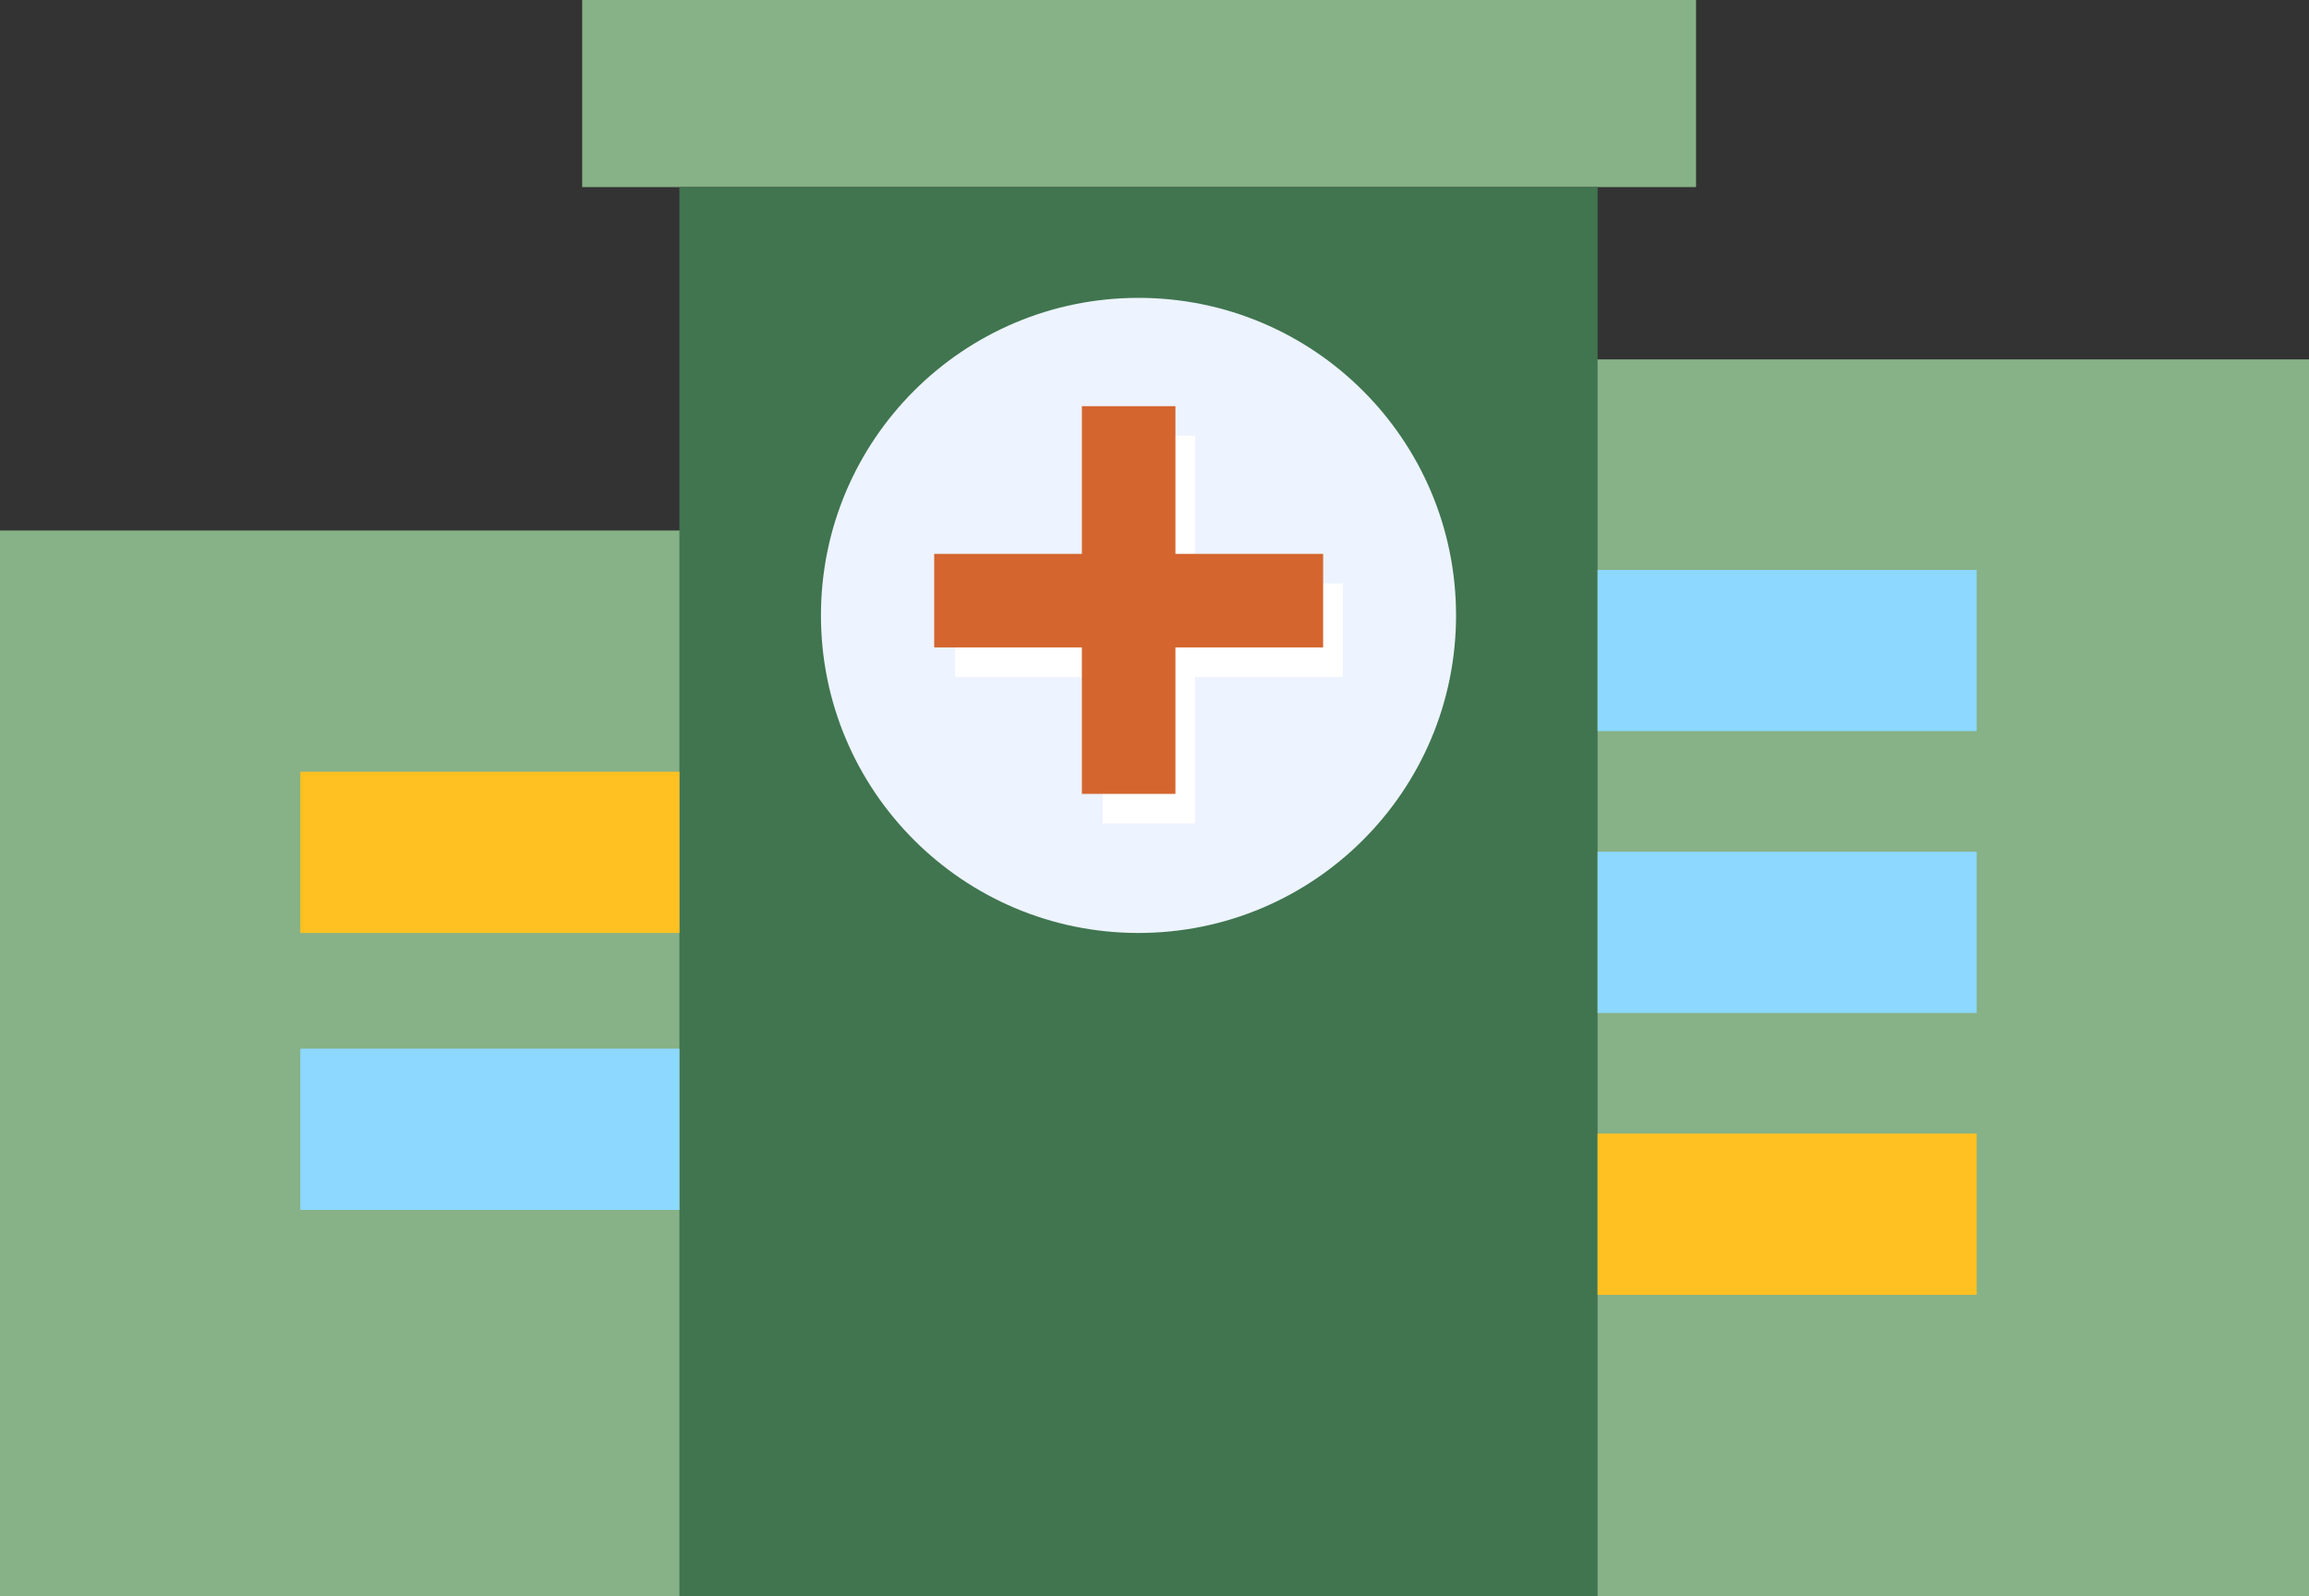   <svg xmlns="http://www.w3.org/2000/svg" x="0px" y="0px" viewBox="0 0 187.6 129.7" style="vertical-align: middle; max-width: 100%; width: 100%;" width="100%">
   <rect x="0" y="0" width="187.6" height="129.7" fill="#333333" stroke="none"/>
   <g>
    <rect x="113" y="29.2" width="74.6" height="100.6" fill="rgb(135,177,134)">
    </rect>
    <rect y="43.1" width="74.6" height="86.7" fill="rgb(135,177,134)">
    </rect>
    <rect x="47.3" width="90.5" height="15.2" fill="rgb(135,177,134)">
    </rect>
    <rect x="55.2" y="15.2" width="74.6" height="114.5" fill="rgb(64,117,79)">
    </rect>
    <rect x="24.4" y="62.7" width="30.8" height="13.1" fill="rgb(255, 193, 33)">
    </rect>
    <rect x="24.4" y="85.2" width="30.8" height="13.1" fill="rgb(140, 216, 255)">
    </rect>
    <rect x="129.8" y="46.3" width="30.8" height="13.1" fill="rgb(140, 216, 255)">
    </rect>
    <rect x="129.8" y="69.2" width="30.8" height="13.1" fill="rgb(140, 216, 255)">
    </rect>
    <rect x="129.8" y="92.1" width="30.8" height="13.1" fill="rgb(255, 193, 33)">
    </rect>
    <circle cx="92.5" cy="50" r="25.8" fill="rgb(237, 243, 255)">
    </circle>
    <polygon points="109.1,47.4 97.1,47.4 97.1,35.4 89.6,35.4 89.6,47.4 77.6,47.4 77.6,55 89.6,55 89.6,66.9    97.1,66.9 97.1,55 109.1,55" fill="rgb(255, 255, 255)">
    </polygon>
    <polygon points="107.5,45 95.5,45 95.5,33 87.9,33 87.9,45 75.9,45 75.9,52.6 87.9,52.6 87.9,64.5    95.5,64.5 95.5,52.6 107.5,52.6" fill="rgb(212,101,46)">
    </polygon>
   </g>
  </svg>
